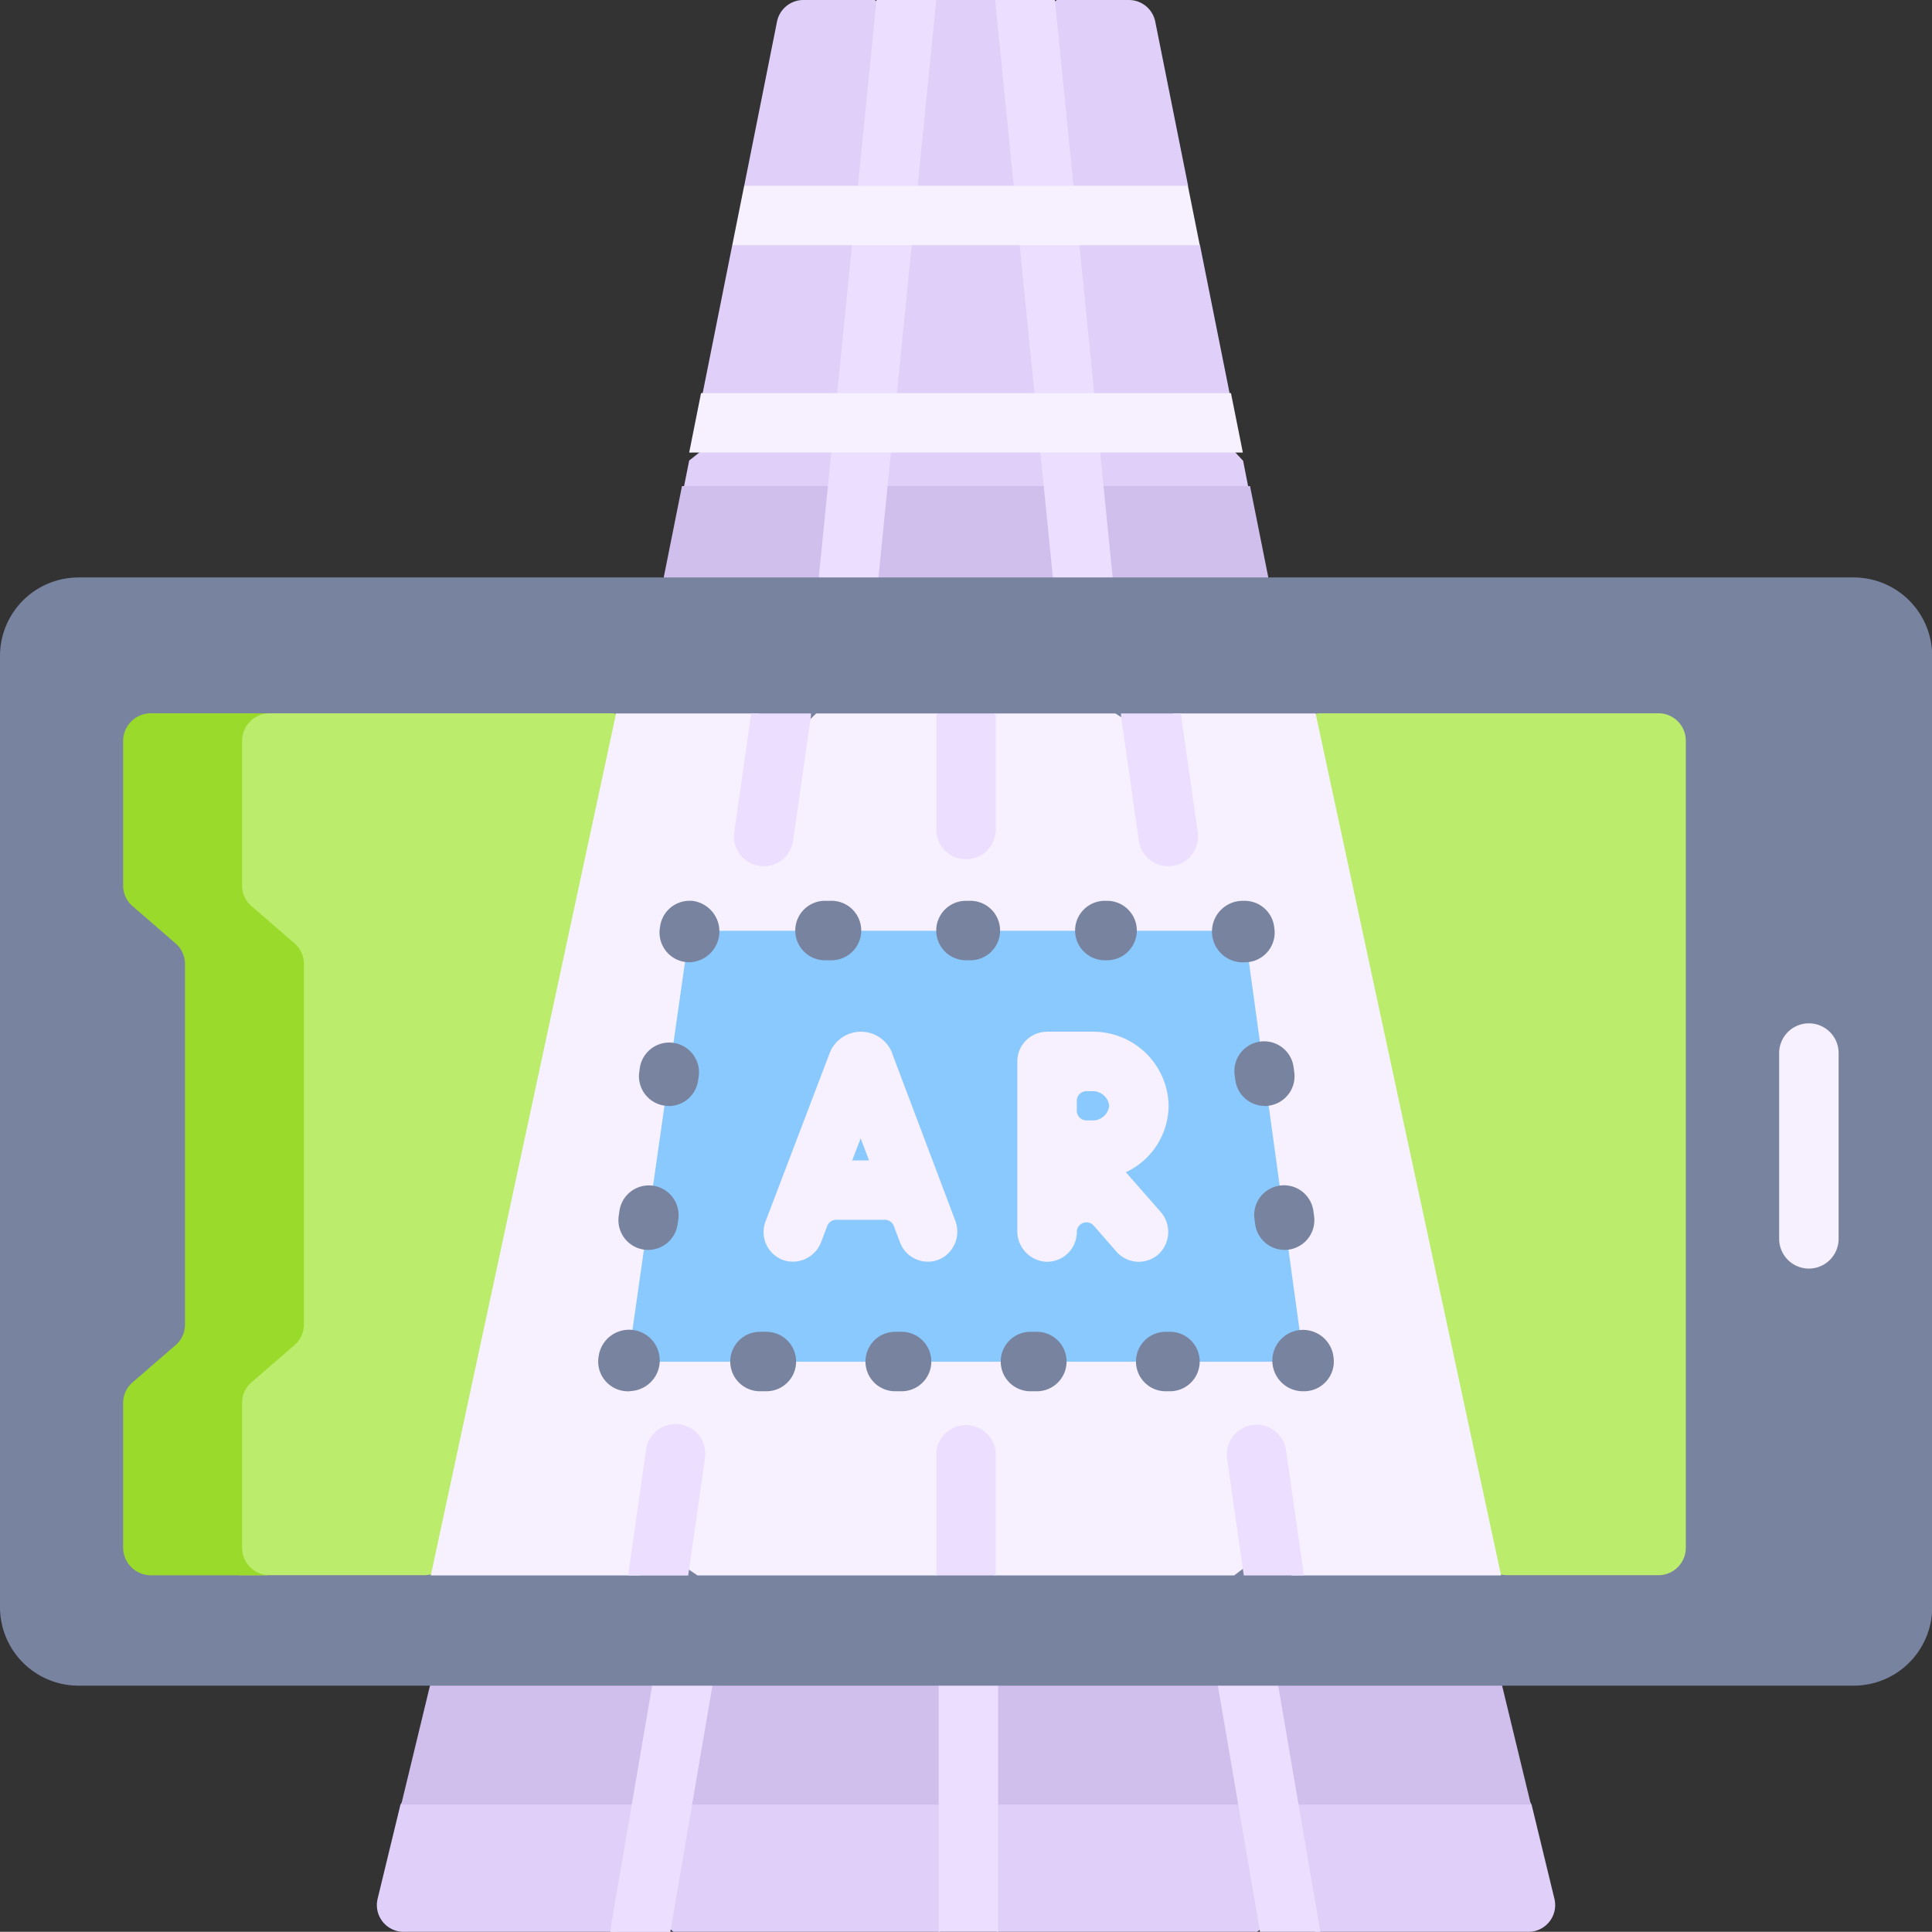 <svg xmlns="http://www.w3.org/2000/svg" width="50.995" height="50.99" viewBox="0 0 50.995 50.99">
  <rect x="0" y="0" width="50.995" height="50.99" fill="#333333" stroke="none"/>
  <g id="Group_12624" data-name="Group 12624" transform="translate(0 -0.028)">
    <g id="Group_12594" data-name="Group 12594" transform="translate(0 0.028)">
      <path id="Path_6174" data-name="Path 6174" d="M128.38,440.16h-5.639l-.7-.583-.839.583h-6.855l-.823-.583-.7.583H105.8l-.711-.583-.82.583H98.661a.706.706,0,0,1-.668-.883l.6-2.475,3.27-4.765h23.629l2.957,4.765.6,2.475A.706.706,0,0,1,128.38,440.16Z" transform="translate(-88.023 -389.17)" fill="#e0cff9"/>
      <path id="Path_6175" data-name="Path 6175" d="M105.041,433.663l-.759,3.139H134.1l-.76-3.139-2.194-1.626h-23.6Z" transform="translate(-93.692 -389.17)" fill="#d0beed"/>
      <path id="Path_6176" data-name="Path 6176" d="M324.39,438.592a.785.785,0,0,0-1.547.265l1.131,6.607h1.592Z" transform="translate(-290.716 -394.474)" fill="#ecdeff"/>
      <path id="Path_6177" data-name="Path 6177" d="M250.511,444.2V437.32a.785.785,0,0,0-1.569,0V444.2Z" transform="translate(-224.165 -393.212)" fill="#ecdeff"/>
      <path id="Path_6178" data-name="Path 6178" d="M163.54,445.6l1.127-6.591a.785.785,0,0,0-1.547-.265c-1.215,7.13-1.161,6.73-1.161,6.856Z" transform="translate(-145.847 -394.607)" fill="#ecdeff"/>
      <path id="Path_6179" data-name="Path 6179" d="M197.2,13.137l-.716,4.455H182.968l-.765-4.455.19-.952.982-.78-.669-.785L183.53,6.5l1-.865-.685-.7L184.711.6a.711.711,0,0,1,.7-.571h1.879l.817.545.76-.545h1.657l.784.545L192.1.029h1.895a.711.711,0,0,1,.7.571l.867,4.332-.421.785.735.785.824,4.119-.421.785.735.785Z" transform="translate(-164.202 -0.029)" fill="#e0cff9"/>
      <path id="Path_6180" data-name="Path 6180" d="M176.019,132.245l1.393,1.316h13.514l1.343-1.316-.628-3.139H176.647Z" transform="translate(-158.646 -116.275)" fill="#d0beed"/>
      <path id="Path_6181" data-name="Path 6181" d="M216.7,17.534,218.453.028h-1.577l-1.735,17.35a.783.783,0,0,0,.008.213h1.546C216.7,17.572,216.7,17.553,216.7,17.534Z" transform="translate(-193.74 -0.028)" fill="#ecdeff"/>
      <path id="Path_6182" data-name="Path 6182" d="M267.418,17.378,265.683.028h-1.577l1.75,17.506c0,.019,0,.038.008.057h1.546a.78.78,0,0,0,.008-.213Z" transform="translate(-237.839 -0.028)" fill="#ecdeff"/>
      <path id="Path_6183" data-name="Path 6183" d="M184.078,105.886a.806.806,0,0,0,.085,0h14.529l-.314-1.569H184.391Z" transform="translate(-165.887 -93.941)" fill="#f7f0ff"/>
      <path id="Path_6184" data-name="Path 6184" d="M195.273,49.88h12.34l-.314-1.569H195.587Z" transform="translate(-175.945 -43.408)" fill="#f7f0ff"/>
      <path id="Path_6185" data-name="Path 6185" d="M51,162.108v25.065a2.073,2.073,0,0,1-2.052,2.093H2.052A2.073,2.073,0,0,1,0,187.173V162.108a2.073,2.073,0,0,1,2.052-2.093H48.943A2.073,2.073,0,0,1,51,162.108Z" transform="translate(0 -144.773)" fill="#7883a0"/>
      <path id="Path_6186" data-name="Path 6186" d="M55.49,192.751v4.143l1.59,1.412v10.176l-1.59,1.412v4.143a.723.723,0,0,0,.714.732h4.881l14.256-1.736L89.6,214.769h4.038a.723.723,0,0,0,.714-.732V192.751a.723.723,0,0,0-.714-.732H84.662l-9.32,1.454-9.32-1.454H56.2a.723.723,0,0,0-.714.732Z" transform="translate(-49.855 -173.192)" fill="#bbec6c"/>
      <path id="Path_6187" data-name="Path 6187" d="M35.143,214.036v-3.818a.711.711,0,0,1,.246-.538l1.14-.987a.711.711,0,0,0,.246-.538V198.63a.711.711,0,0,0-.246-.538l-1.14-.987a.711.711,0,0,1-.246-.538V192.75a.732.732,0,0,1,.732-.732H32.736a.732.732,0,0,0-.732.732v3.818a.711.711,0,0,0,.246.538l1.14.987a.711.711,0,0,1,.246.538v9.526a.711.711,0,0,1-.246.538l-1.14.987a.711.711,0,0,0-.246.538v3.818a.732.732,0,0,0,.732.732h3.139A.732.732,0,0,1,35.143,214.036Z" transform="translate(-28.754 -173.191)" fill="#99da2b"/>
      <path id="Path_6188" data-name="Path 6188" d="M140.258,214.817h-5.519l-.8-.555-.727.555h-6.323l-.758-.555-.758.555h-6.323l-.831-.555-.692.555h-5.519l4.89-22.752h3.759l.869.635.654-.635h3.192l.758.635.758-.635h3.192l.982.635.542-.635h3.759Z" transform="translate(-100.637 -173.233)" fill="#f7f0ff"/>
      <path id="Path_6189" data-name="Path 6189" d="M169.783,248.075h14.653L186,259.451H168.158Z" transform="translate(-151.584 -223.508)" fill="#8ac9fe"/>
      <g id="Group_12564" data-name="Group 12564" transform="translate(46.961 27.04)">
        <g id="Group_12563" data-name="Group 12563">
          <g id="Group_12562" data-name="Group 12562">
            <path id="Path_6190" data-name="Path 6190" d="M473.111,278.746a.785.785,0,0,1-.785-.785v-4.875a.785.785,0,1,1,1.569,0v4.875A.785.785,0,0,1,473.111,278.746Z" transform="translate(-472.326 -272.302)" fill="#f7f0ff"/>
          </g>
        </g>
      </g>
      <g id="Group_12585" data-name="Group 12585" transform="translate(15.79 23.777)">
        <g id="Group_12584" data-name="Group 12584">
          <g id="Group_12566" data-name="Group 12566" transform="translate(1.618 0)">
            <g id="Group_12565" data-name="Group 12565">
              <path id="Path_6191" data-name="Path 6191" d="M177.144,241.971a.806.806,0,0,1-.112-.008.785.785,0,0,1-.666-.888l.008-.053a.785.785,0,0,1,.777-.674h.053a.813.813,0,0,1-.06,1.622Z" transform="translate(-176.358 -240.349)" fill="#7883a0"/>
            </g>
          </g>
          <g id="Group_12569" data-name="Group 12569" transform="translate(5.229)">
            <g id="Group_12568" data-name="Group 12568">
              <g id="Group_12567" data-name="Group 12567">
                <path id="Path_6192" data-name="Path 6192" d="M220.153,241.917h-.115a.785.785,0,0,1,0-1.569h.115a.785.785,0,0,1,0,1.569Zm-3.665,0h-.115a.785.785,0,0,1,0-1.569h.115a.785.785,0,1,1,0,1.569Zm-3.665,0h-.115a.785.785,0,1,1,0-1.569h.115a.785.785,0,1,1,0,1.569Z" transform="translate(-211.923 -240.348)" fill="#7883a0"/>
              </g>
            </g>
          </g>
          <g id="Group_12571" data-name="Group 12571" transform="translate(16.225)">
            <g id="Group_12570" data-name="Group 12570">
              <path id="Path_6193" data-name="Path 6193" d="M321.049,241.97a.812.812,0,1,1-.059-1.622h.053a.785.785,0,0,1,.777.676l.007.053a.785.785,0,0,1-.669.886A.8.8,0,0,1,321.049,241.97Z" transform="translate(-320.205 -240.348)" fill="#7883a0"/>
            </g>
          </g>
          <g id="Group_12574" data-name="Group 12574" transform="translate(16.793 3.73)">
            <g id="Group_12573" data-name="Group 12573">
              <g id="Group_12572" data-name="Group 12572">
                <path id="Path_6194" data-name="Path 6194" d="M327.114,282.566a.785.785,0,0,1-.776-.678l-.016-.119a.785.785,0,1,1,1.555-.214l.016.119a.785.785,0,0,1-.778.892Zm-.523-3.8a.785.785,0,0,1-.776-.678l-.016-.119a.785.785,0,1,1,1.555-.214l.016.119a.785.785,0,0,1-.67.885A.794.794,0,0,1,326.591,278.77Z" transform="translate(-325.791 -277.082)" fill="#7883a0"/>
              </g>
            </g>
          </g>
          <g id="Group_12576" data-name="Group 12576" transform="translate(17.794 11.323)">
            <g id="Group_12575" data-name="Group 12575">
              <path id="Path_6195" data-name="Path 6195" d="M336.486,353.471h-.053a.81.81,0,1,1,.823-.945l.007.053a.785.785,0,0,1-.777.892Z" transform="translate(-335.648 -351.849)" fill="#7883a0"/>
            </g>
          </g>
          <g id="Group_12579" data-name="Group 12579" transform="translate(3.512 11.376)">
            <g id="Group_12578" data-name="Group 12578">
              <g id="Group_12577" data-name="Group 12577">
                <path id="Path_6196" data-name="Path 6196" d="M206.621,353.938h-.112a.785.785,0,1,1,0-1.569h.112a.785.785,0,0,1,0,1.569Zm-3.57,0h-.112a.785.785,0,1,1,0-1.569h.112a.785.785,0,1,1,0,1.569Zm-3.57,0h-.112a.785.785,0,1,1,0-1.569h.112a.785.785,0,1,1,0,1.569Zm-3.57,0H195.8a.785.785,0,1,1,0-1.569h.112a.785.785,0,1,1,0,1.569Z" transform="translate(-195.014 -352.369)" fill="#7883a0"/>
              </g>
            </g>
          </g>
          <g id="Group_12581" data-name="Group 12581" transform="translate(0 11.323)">
            <g id="Group_12580" data-name="Group 12580">
              <path id="Path_6197" data-name="Path 6197" d="M161.269,353.472h-.053a.785.785,0,0,1-.777-.9l.008-.053a.81.81,0,1,1,.823.948Z" transform="translate(-160.431 -351.849)" fill="#7883a0"/>
            </g>
          </g>
          <g id="Group_12583" data-name="Group 12583" transform="translate(0.533 3.73)">
            <g id="Group_12582" data-name="Group 12582">
              <path id="Path_6198" data-name="Path 6198" d="M166.463,282.567a.793.793,0,0,1-.112-.008.785.785,0,0,1-.666-.888l.017-.119a.785.785,0,1,1,1.554.222l-.017.119A.785.785,0,0,1,166.463,282.567Zm.542-3.8a.8.8,0,0,1-.112-.008.785.785,0,0,1-.666-.888l.017-.119a.785.785,0,0,1,1.554.221l-.017.119A.785.785,0,0,1,167.005,278.771Z" transform="translate(-165.677 -277.083)" fill="#7883a0"/>
            </g>
          </g>
        </g>
      </g>
      <g id="Group_12592" data-name="Group 12592" transform="translate(20.149 27.232)">
        <g id="Group_12591" data-name="Group 12591">
          <g id="Group_12590" data-name="Group 12590">
            <g id="Group_12587" data-name="Group 12587">
              <g id="Group_12586" data-name="Group 12586">
                <path id="Path_6199" data-name="Path 6199" d="M208.42,279.167l-1.665-4.412,0-.011a.886.886,0,0,0-.824-.56h0a.884.884,0,0,0-.82.551l-.007.018-1.691,4.44a.785.785,0,0,0,.5,1.03.8.8,0,0,0,.973-.5l.156-.411a.255.255,0,0,1,.238-.164h1.281a.255.255,0,0,1,.239.165l.163.433a.784.784,0,0,0,1.093.421.805.805,0,0,0,.364-1Zm-2.719-1.585.223-.585.221.585Z" transform="translate(-203.356 -274.184)" fill="#f7f0ff"/>
              </g>
            </g>
            <g id="Group_12589" data-name="Group 12589" transform="translate(6.703 0)">
              <g id="Group_12588" data-name="Group 12588">
                <path id="Path_6200" data-name="Path 6200" d="M272.229,277.894a1.953,1.953,0,0,0,1.129-1.754,1.991,1.991,0,0,0-2.021-1.955h-1.188a.785.785,0,0,0-.785.785v4.47a.806.806,0,0,0,.761.817.785.785,0,0,0,.809-.784.255.255,0,0,1,.447-.169l.6.687a.785.785,0,0,0,1.116.063.805.805,0,0,0,.042-1.123Zm-.44-1.754a.434.434,0,0,1-.452.386h-.147a.256.256,0,0,1-.256-.255v-.261a.255.255,0,0,1,.255-.255h.149A.434.434,0,0,1,271.789,276.14Z" transform="translate(-269.364 -274.185)" fill="#f7f0ff"/>
              </g>
            </g>
          </g>
        </g>
      </g>
      <g id="Group_12593" data-name="Group 12593" transform="translate(16.588 18.832)">
        <path id="Path_6201" data-name="Path 6201" d="M169.869,380.871l.441-3.087a.785.785,0,1,0-1.554-.222l-.457,3.2a.792.792,0,0,0-.008.111h1.577Z" transform="translate(-168.292 -358.119)" fill="#ecdeff"/>
        <path id="Path_6202" data-name="Path 6202" d="M249.87,380.744v-3.205a.785.785,0,0,0-1.569,0v3.205s0,0,0,.006h1.569Z" transform="translate(-240.176 -357.998)" fill="#ecdeff"/>
        <path id="Path_6203" data-name="Path 6203" d="M325.821,380.7l-.458-3.2a.785.785,0,0,0-1.554.222l.442,3.093h1.577A.777.777,0,0,0,325.821,380.7Z" transform="translate(-308.009 -358.063)" fill="#ecdeff"/>
        <path id="Path_6204" data-name="Path 6204" d="M196.4,196.086a.784.784,0,0,0,.888-.666l.464-3.246a.791.791,0,0,0,.008-.111h-1.578l-.448,3.135A.785.785,0,0,0,196.4,196.086Z" transform="translate(-192.942 -192.064)" fill="#ecdeff"/>
        <path id="Path_6205" data-name="Path 6205" d="M249.085,195.913a.785.785,0,0,0,.785-.785v-3.062H248.3v3.062A.785.785,0,0,0,249.085,195.913Z" transform="translate(-240.175 -192.066)" fill="#ecdeff"/>
        <path id="Path_6206" data-name="Path 6206" d="M296.314,192.178l.464,3.246a.785.785,0,0,0,.776.674.8.8,0,0,0,.112-.008.785.785,0,0,0,.666-.888l-.448-3.135h-1.578A.792.792,0,0,0,296.314,192.178Z" transform="translate(-283.306 -192.067)" fill="#ecdeff"/>
      </g>
    </g>
  </g>
</svg>
